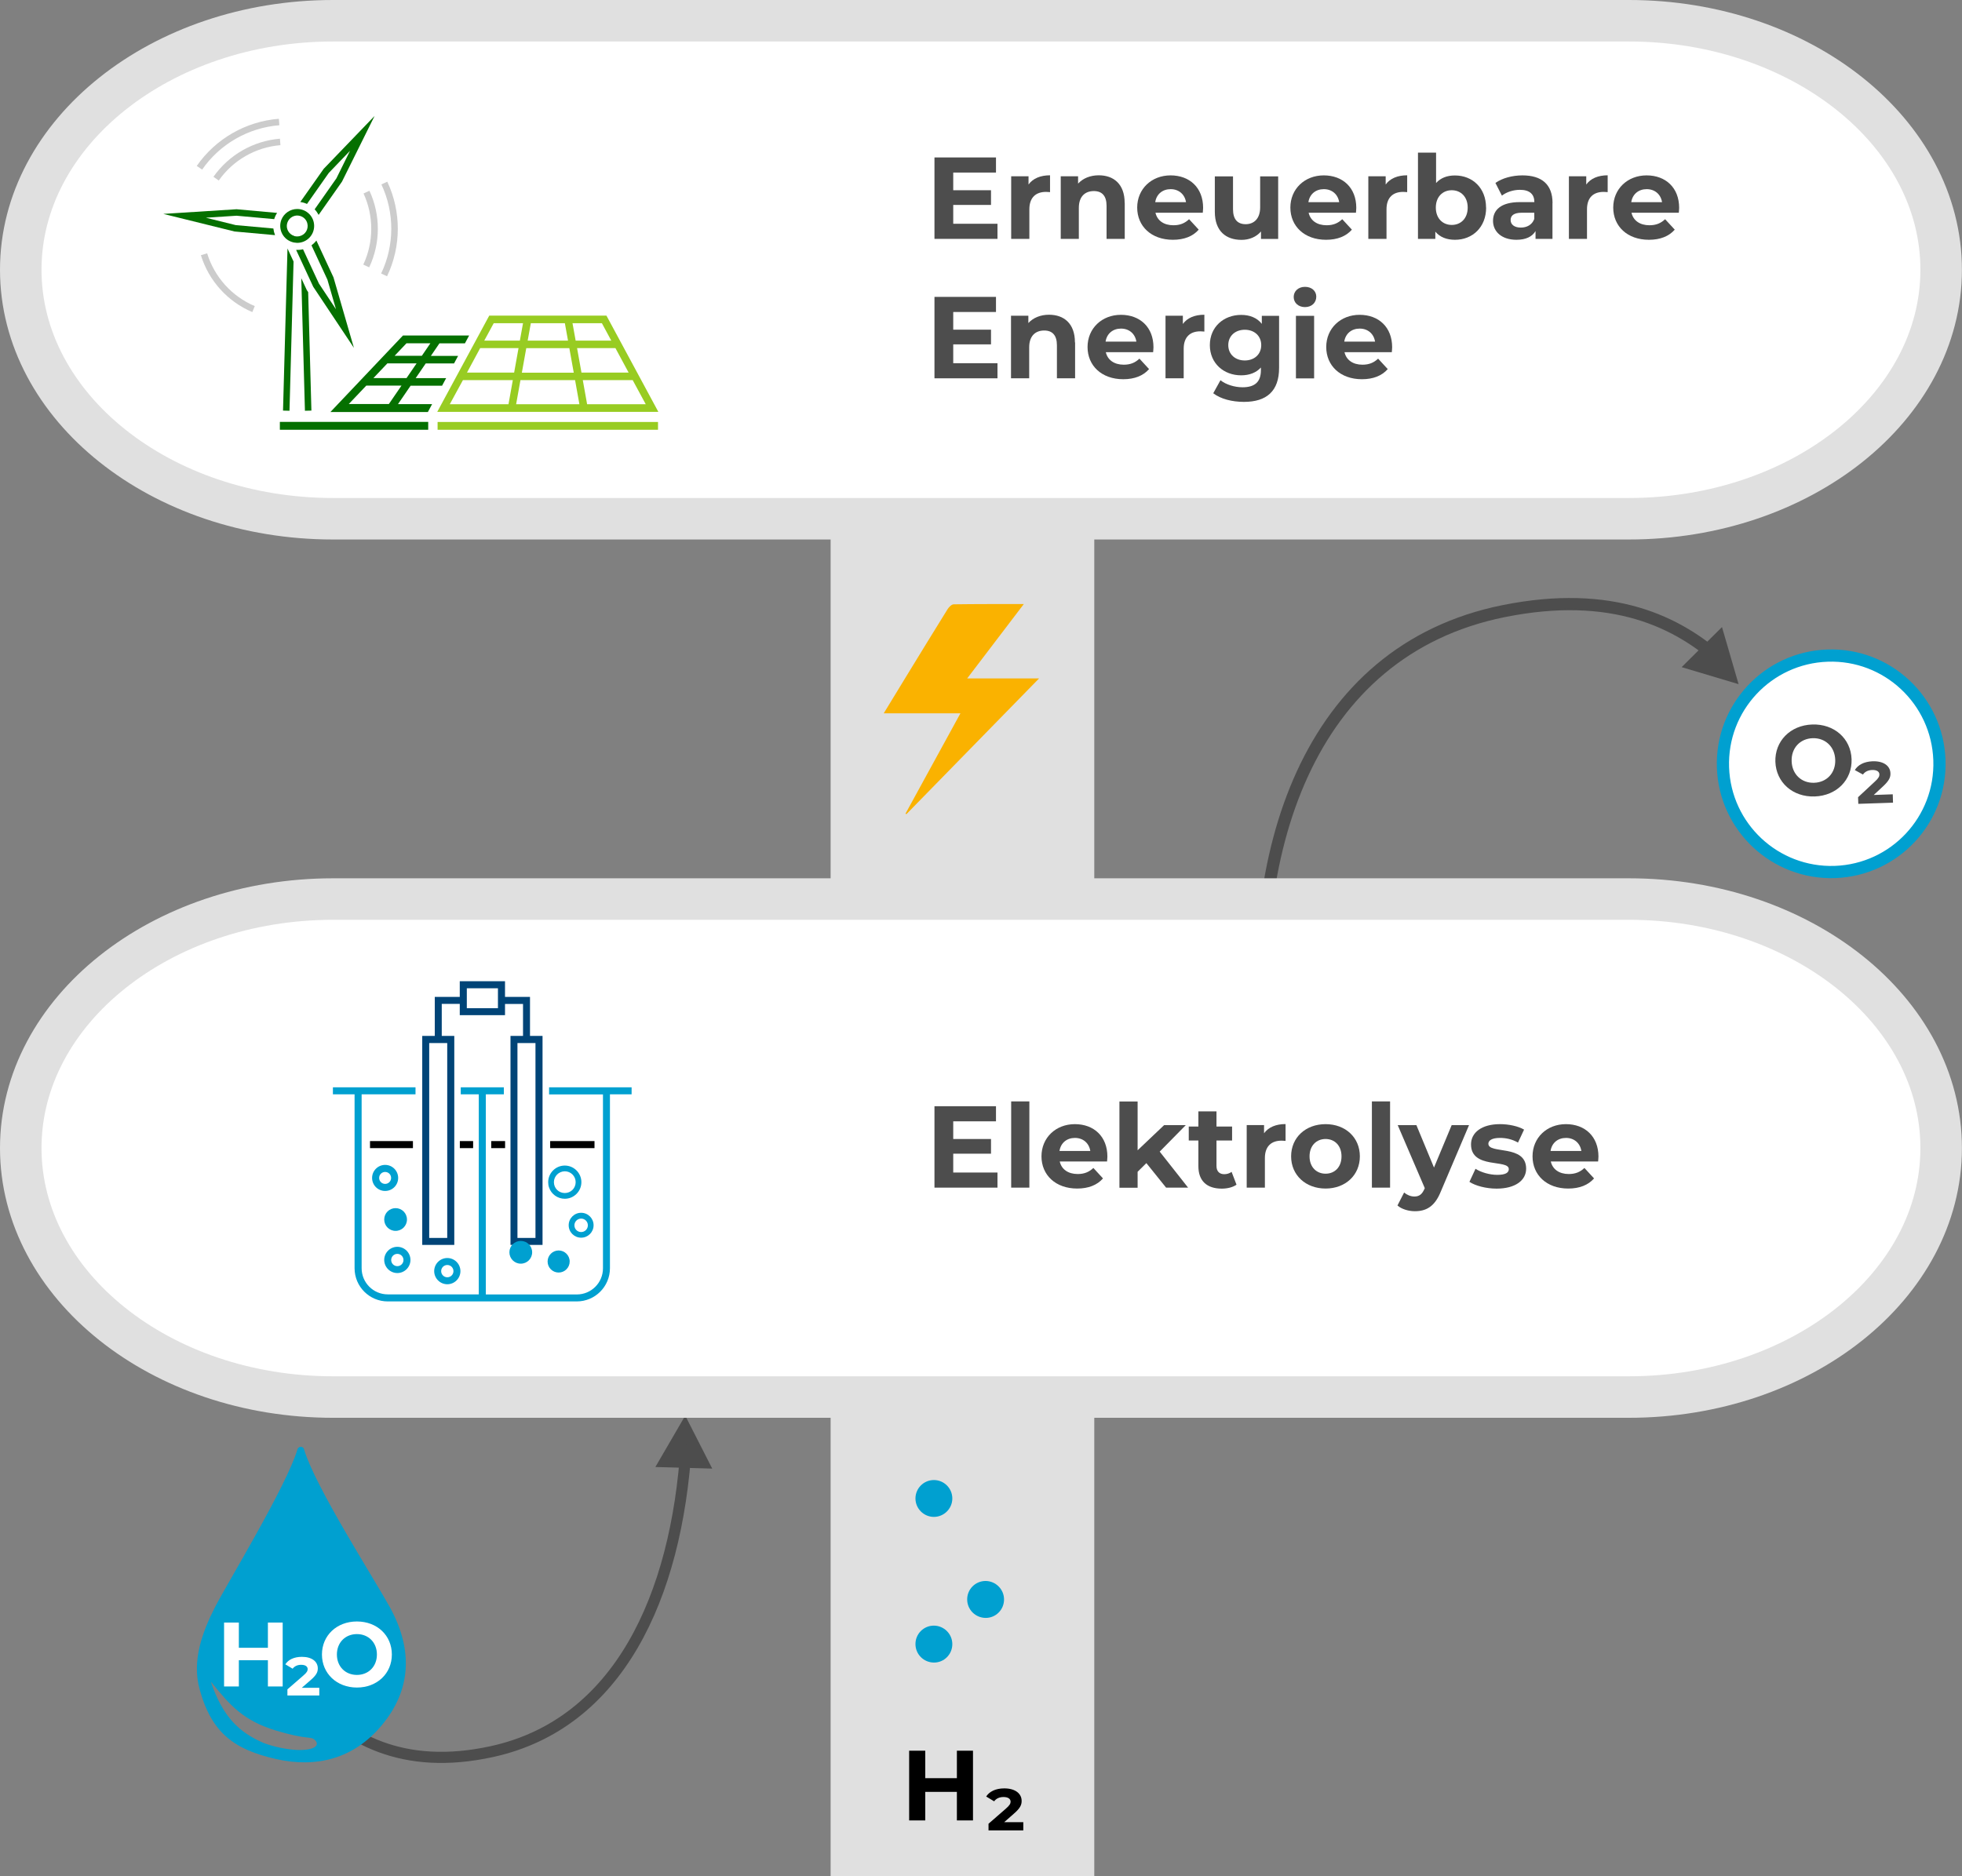 <?xml version="1.0" encoding="UTF-8"?>
<svg xmlns="http://www.w3.org/2000/svg" id="b" viewBox="0 0 236.33 226.06">
  <rect x="0" y="0" width="236.33" height="226.06" fill="#808080" stroke="none"/>
  <g id="c">
    <g id="d">
      <rect id="e" x="100.05" y="60.25" width="31.76" height="165.81" style="fill:#e0e0e0;"></rect>
      <g id="f">
        <path id="g" d="M207.53,79.82c-5.39-4.95-13.38-8.81-26.41-6.19-23.66,4.77-31.44,29.28-28.61,54.66" style="fill:none; stroke:#4d4d4d; stroke-width:1.47px;"></path>
        <path id="h" d="M207.42,75.55l2,6.88-6.86-2.05,4.86-4.83Z" style="fill:#4d4d4d;"></path>
        <path id="i" d="M221.02,105.06c7.2-.25,12.84-6.28,12.59-13.48s-6.28-12.84-13.48-12.59c-7.2.25-12.84,6.28-12.59,13.48.25,7.2,6.28,12.83,13.48,12.59" style="fill:#fff;"></path>
        <path id="j" d="M221.02,105.06c7.2-.25,12.84-6.28,12.59-13.48s-6.28-12.84-13.48-12.59c-7.2.25-12.84,6.28-12.59,13.48.25,7.2,6.28,12.83,13.48,12.59Z" style="fill:none; stroke:#00a0d0; stroke-width:1.47px;"></path>
        <g id="k" style="isolation:isolate;">
          <g style="isolation:isolate;">
            <path d="M213.85,91.79c-.08-2.49,1.79-4.41,4.44-4.5,2.64-.09,4.65,1.68,4.74,4.18.08,2.5-1.81,4.4-4.44,4.49-2.65.09-4.65-1.69-4.74-4.18ZM221.06,91.54c-.05-1.59-1.22-2.65-2.72-2.6-1.5.05-2.59,1.18-2.53,2.78.05,1.59,1.22,2.65,2.72,2.59,1.5-.05,2.59-1.18,2.53-2.77Z" style="fill:#4d4d4d;"></path>
          </g>
        </g>
        <g id="l" style="isolation:isolate;">
          <g style="isolation:isolate;">
            <path d="M227.99,95.7l.03,1.01-4.18.14-.03-.8,2.01-1.87c.47-.42.57-.66.56-.88-.01-.31-.28-.55-.88-.53-.49.02-.88.22-1.1.55l-.98-.54c.36-.6,1.08-1.02,2.15-1.06,1.31-.04,2.11.55,2.14,1.44.02.48-.14.88-.89,1.58l-1.12,1.04,2.29-.08Z" style="fill:#4d4d4d;"></path>
          </g>
        </g>
      </g>
      <path id="m" d="M2.5,32.78C2.5,16.24,19.38,2.78,40.12,2.78h156.08c20.75,0,37.62,13.46,37.62,30s-16.88,30-37.62,30H40.12c-20.75,0-37.62-13.46-37.62-30" style="fill:#fff;"></path>
      <path id="n" d="M2.5,32.5C2.5,15.96,19.38,2.5,40.12,2.5h156.08c20.75,0,37.62,13.46,37.62,30s-16.88,30-37.62,30H40.12c-20.75,0-37.62-13.46-37.62-30" style="fill:none; stroke:#e0e0e0; stroke-width:5px;"></path>
      <path id="o" d="M115.69,85.94h-9.24c.93-1.53,1.79-2.93,2.64-4.33,1.68-2.75,3.36-5.49,5.06-8.23.16-.25.48-.57.73-.57,2.73-.04,5.47-.03,8.44-.03l-6.82,8.96h8.66l-15.98,16.35-.11-.06c2.18-3.97,4.35-7.94,6.62-12.09" style="fill:#fab200;"></path>
      <path id="p" d="M112.49,178.32c-1.23,0-2.22,1-2.22,2.22s1,2.22,2.22,2.22,2.22-1,2.22-2.22c0-1.23-1-2.22-2.22-2.22" style="fill:#00a0d0;"></path>
      <path id="q" d="M112.49,195.86c-1.23,0-2.22.99-2.22,2.22,0,1.23.99,2.22,2.22,2.23s2.22-.99,2.22-2.22h0c0-1.23-1-2.22-2.22-2.23" style="fill:#00a0d0;"></path>
      <path id="r" d="M118.72,190.48c-1.23,0-2.22.99-2.22,2.22,0,1.23.99,2.22,2.22,2.23s2.22-.99,2.22-2.22h0c0-1.23-1-2.22-2.22-2.23" style="fill:#00a0d0;"></path>
      <g id="s" style="isolation:isolate;">
        <g style="isolation:isolate;">
          <path d="M117.2,210.93v8.4h-1.94v-3.44h-3.81v3.44h-1.94v-8.4h1.94v3.31h3.81v-3.31h1.94Z"></path>
        </g>
      </g>
      <g id="t" style="isolation:isolate;">
        <g style="isolation:isolate;">
          <path d="M123.26,219.52v1.01h-4.19v-.8l2.07-1.8c.48-.41.59-.64.59-.86,0-.31-.26-.56-.86-.56-.49,0-.89.19-1.12.52l-.96-.58c.38-.59,1.12-.98,2.18-.98,1.31,0,2.09.62,2.09,1.51,0,.48-.17.88-.95,1.55l-1.15,1.01h2.29Z"></path>
        </g>
      </g>
      <g id="u">
        <path id="v" d="M78.94,176.75l3.6-6.19,3.25,6.38-6.85-.19Z" style="fill:#4d4d4d;"></path>
        <path id="w" d="M37.11,204.37c4.59,5.04,11.33,9.04,22.17,6.66,15.16-3.33,22.23-18.53,23.38-36.94" style="fill:none; stroke:#4d4d4d; stroke-width:1.34px;"></path>
        <path id="x" d="M36.63,174.64c1.31,4.45,8.48,15.64,10.33,19,2.83,5.15,2.58,10.02-1.03,14.29-3.33,3.95-7.8,5.12-12.7,4-4.93-1.13-7.73-3.05-9.19-8.42-.93-3.4.29-6.8,1.86-9.88,1.44-2.81,8.62-14.59,9.93-19.01.06-.22.29-.35.51-.29.14.04.25.15.29.29M25.41,202.65c1.43,4.24,3.44,6.1,6.37,7.36,1.29.47,2.63.75,4,.83,2.33.07,2.75-.67,2.12-1.22-.54-.48-.77.05-4.63-1.11-4.01-1.21-5.58-3.08-7.83-5.85h-.02Z" style="fill:#00a0d0;"></path>
        <g id="y" style="isolation:isolate;">
          <g style="isolation:isolate;">
            <path d="M34.05,195.49v7.7h-1.78v-3.16h-3.5v3.16h-1.78v-7.7h1.78v3.04h3.5v-3.04h1.78Z" style="fill:#fff;"></path>
          </g>
        </g>
        <g id="z" style="isolation:isolate;">
          <g style="isolation:isolate;">
            <path d="M38.46,203.36v.92h-3.84v-.74l1.9-1.65c.44-.37.54-.58.54-.79,0-.29-.24-.52-.79-.52-.45,0-.81.18-1.02.47l-.88-.53c.35-.54,1.02-.9,2-.9,1.2,0,1.91.57,1.91,1.39,0,.44-.15.8-.87,1.42l-1.06.92h2.1Z" style="fill:#fff;"></path>
          </g>
        </g>
        <g id="aa" style="isolation:isolate;">
          <g style="isolation:isolate;">
            <path d="M38.78,199.34c0-2.29,1.78-3.98,4.21-3.98s4.21,1.68,4.21,3.98-1.79,3.98-4.21,3.98-4.21-1.69-4.21-3.98ZM45.4,199.34c0-1.46-1.03-2.46-2.41-2.46s-2.41,1-2.41,2.46,1.03,2.46,2.41,2.46,2.41-1,2.41-2.46Z" style="fill:#fff;"></path>
          </g>
        </g>
      </g>
      <g id="ab">
        <path id="ac" d="M2.5,138.09c0-16.54,16.88-30,37.62-30h156.08c20.75,0,37.62,13.46,37.62,30s-16.88,30-37.62,30H40.12c-20.75,0-37.62-13.46-37.62-30" style="fill:#fff;"></path>
        <path id="ad" d="M2.5,138.32c0-16.54,16.88-30,37.62-30h156.08c20.75,0,37.62,13.46,37.62,30s-16.88,30-37.62,30H40.12c-20.75,0-37.62-13.46-37.62-30" style="fill:none; stroke:#e0e0e0; stroke-width:5px;"></path>
        <g id="ae">
          <path id="af" d="M63.84,124.81v-4.7h-3.01v-1.89h-5.45v1.89h-3.01v4.7h-1.51v25.18h3.86v-25.18h-1.51v-3.86h2.17v1.36h5.45v-1.35h2.17v3.85h-1.51v25.18h3.86v-25.18h-1.51ZM53.87,131.01v18.14h-2.17v-23.48h2.17v5.35ZM59.98,120.96v.51h-3.75v-2.4h3.75v1.89h0ZM64.5,131.01v18.14h-2.17v-23.48h2.17v5.35Z" style="fill:#047;"></path>
          <rect id="ag" x="44.57" y="137.48" width="5.17" height=".85"></rect>
          <path id="ah" d="M55.39,137.48v.85h1.6v-.85h-1.6Z"></path>
          <path id="ai" d="M59.17,137.48v.85h1.67v-.85h-1.67Z"></path>
          <rect id="aj" x="66.27" y="137.48" width="5.34" height=".85"></rect>
          <path id="ak" d="M66.14,131.01v.85h6.49v20.95c0,1.74-1.41,3.15-3.15,3.15h-10.96v-24.11h2.17v-.85h-5.19v.85h2.17v24.1h-10.96c-1.74,0-3.15-1.41-3.15-3.15v-20.95h6.49v-.85h-9.95v.85h2.61v20.95c0,2.21,1.79,4,4,4h22.76c2.21,0,4-1.79,4-4v-20.95h2.61v-.85h-9.96Z" style="fill:#00a0d0;"></path>
          <path id="al" d="M46.28,146.93c0,.76.61,1.37,1.37,1.37s1.37-.61,1.37-1.37-.61-1.37-1.37-1.37h0c-.76,0-1.37.61-1.37,1.37" style="fill:#00a0d0;"></path>
          <path id="am" d="M61.36,150.88c0,.76.61,1.37,1.37,1.37s1.37-.61,1.37-1.37c0-.76-.61-1.37-1.37-1.37h0c-.76,0-1.37.61-1.37,1.37" style="fill:#00a0d0;"></path>
          <path id="an" d="M46.39,140.35c-.86,0-1.57.7-1.57,1.57s.7,1.57,1.57,1.57,1.57-.7,1.57-1.57h0c0-.86-.7-1.57-1.57-1.57M46.39,142.64c-.4,0-.72-.32-.72-.72,0-.4.32-.72.72-.72.4,0,.72.32.72.72,0,.4-.32.72-.72.72" style="fill:#00a0d0;"></path>
          <path id="ao" d="M47.86,153.38c.87,0,1.58-.71,1.58-1.58,0-.87-.71-1.58-1.58-1.58-.87,0-1.58.71-1.58,1.58,0,.87.71,1.58,1.58,1.58M47.86,151.07c.41,0,.74.33.74.74s-.33.74-.74.74-.74-.33-.74-.74.33-.74.74-.74h0" style="fill:#00a0d0;"></path>
          <path id="ap" d="M53.88,154.73c.87,0,1.58-.71,1.58-1.58s-.71-1.58-1.58-1.58-1.58.71-1.58,1.58h0c0,.87.71,1.58,1.58,1.58M53.88,152.41c.41,0,.74.33.74.74s-.33.74-.74.74-.74-.33-.74-.74.33-.74.74-.74h0" style="fill:#00a0d0;"></path>
          <path id="aq" d="M68.03,144.43c1.1,0,2-.9,2-2s-.9-2-2-2-2,.9-2,2c0,.22.03.43.1.63.27.82,1.04,1.37,1.9,1.37M68.03,141.12c.72,0,1.31.58,1.31,1.31s-.58,1.31-1.31,1.31-1.31-.58-1.31-1.31h0c0-.72.59-1.3,1.31-1.31" style="fill:#00a0d0;"></path>
          <path id="ar" d="M68.5,147.62c0,.83.67,1.5,1.5,1.5s1.5-.67,1.5-1.5-.67-1.5-1.5-1.5-1.5.67-1.5,1.5h0M70,146.82c.45,0,.81.36.81.81s-.36.81-.81.81-.81-.36-.81-.81h0c0-.44.36-.81.81-.81" style="fill:#00a0d0;"></path>
          <path id="as" d="M67.29,153.32c.74,0,1.33-.6,1.33-1.33,0-.74-.6-1.33-1.33-1.33-.73,0-1.33.6-1.33,1.33,0,.74.6,1.33,1.33,1.33" style="fill:#00a0d0;"></path>
        </g>
        <g id="at" style="isolation:isolate;">
          <g style="isolation:isolate;">
            <path d="M120.15,141.27v1.82h-7.59v-9.81h7.41v1.82h-5.15v2.13h4.55v1.77h-4.55v2.27h5.34Z" style="fill:#4d4d4d;"></path>
            <path d="M121.8,132.7h2.19v10.39h-2.19v-10.39Z" style="fill:#4d4d4d;"></path>
            <path d="M133.35,139.94h-5.7c.21.94,1.01,1.51,2.16,1.51.8,0,1.37-.24,1.89-.73l1.16,1.26c-.7.8-1.75,1.22-3.11,1.22-2.61,0-4.3-1.64-4.3-3.88s1.72-3.88,4.02-3.88,3.92,1.49,3.92,3.91c0,.17-.03.41-.04.59ZM127.62,138.67h3.71c-.15-.95-.87-1.57-1.85-1.57s-1.71.6-1.86,1.57Z" style="fill:#4d4d4d;"></path>
            <path d="M138.08,140.14l-1.05,1.04v1.92h-2.19v-10.39h2.19v5.88l3.19-3.03h2.61l-3.14,3.19,3.42,4.34h-2.65l-2.38-2.96Z" style="fill:#4d4d4d;"></path>
            <path d="M148.95,142.73c-.45.32-1.11.48-1.78.48-1.78,0-2.82-.91-2.82-2.7v-3.1h-1.16v-1.68h1.16v-1.83h2.18v1.83h1.88v1.68h-1.88v3.07c0,.64.35.99.94.99.32,0,.64-.1.88-.28l.59,1.54Z" style="fill:#4d4d4d;"></path>
            <path d="M154.85,135.44v2.02c-.18-.01-.32-.03-.49-.03-1.2,0-2,.66-2,2.1v3.56h-2.19v-7.54h2.09v.99c.53-.73,1.43-1.11,2.59-1.11Z" style="fill:#4d4d4d;"></path>
            <path d="M155.52,139.32c0-2.27,1.75-3.88,4.15-3.88s4.13,1.61,4.13,3.88-1.74,3.88-4.13,3.88-4.15-1.61-4.15-3.88ZM161.59,139.32c0-1.3-.83-2.09-1.92-2.09s-1.93.79-1.93,2.09.84,2.09,1.93,2.09,1.92-.78,1.92-2.09Z" style="fill:#4d4d4d;"></path>
            <path d="M165.25,132.7h2.19v10.39h-2.19v-10.39Z" style="fill:#4d4d4d;"></path>
            <path d="M176.95,135.56l-3.4,8c-.73,1.82-1.77,2.37-3.12,2.37-.77,0-1.61-.25-2.1-.69l.8-1.56c.34.29.8.48,1.23.48.6,0,.94-.27,1.23-.94l.03-.07-3.26-7.59h2.25l2.12,5.11,2.13-5.11h2.1Z" style="fill:#4d4d4d;"></path>
            <path d="M177,142.39l.73-1.57c.67.43,1.7.73,2.62.73,1.01,0,1.39-.27,1.39-.69,0-1.23-4.55.03-4.55-2.98,0-1.43,1.29-2.44,3.49-2.44,1.04,0,2.19.24,2.9.66l-.73,1.56c-.74-.42-1.48-.56-2.17-.56-.98,0-1.4.31-1.4.7,0,1.29,4.55.04,4.55,3.01,0,1.4-1.3,2.4-3.56,2.4-1.28,0-2.56-.35-3.26-.81Z" style="fill:#4d4d4d;"></path>
            <path d="M192.5,139.94h-5.7c.21.94,1.01,1.51,2.16,1.51.8,0,1.37-.24,1.89-.73l1.16,1.26c-.7.8-1.75,1.22-3.11,1.22-2.61,0-4.3-1.64-4.3-3.88s1.72-3.88,4.02-3.88,3.92,1.49,3.92,3.91c0,.17-.03.41-.04.59ZM186.77,138.67h3.71c-.15-.95-.87-1.57-1.85-1.57s-1.71.6-1.86,1.57Z" style="fill:#4d4d4d;"></path>
          </g>
        </g>
      </g>
      <g id="au">
        <g id="av">
          <g id="aw">
            <path id="ax" d="M73.05,38.03h-14.12l-6.26,11.59h26.63l-6.25-11.59M69.9,38.94h2.6c.24.44.91,1.68,1.13,2.1h-4.29l-.2-1.11-.18-.99h.94ZM63.93,38.94h4.11c.09.52.28,1.58.38,2.1h-4.86c.09-.52.28-1.58.38-2.1M68.58,41.95l.53,2.95h-6.25l.53-2.95h5.19ZM58.68,40.4l.79-1.46h3.53c-.09.52-.28,1.58-.38,2.1h-4.29l.35-.64ZM61.25,48.7h-7.06v-.02s1.57-2.88,1.57-2.88h6.01c-.12.65-.41,2.27-.52,2.9M56.25,44.89l1.59-2.95h4.62l-.53,2.95h-5.68ZM62.17,48.7l.52-2.9h6.58l.52,2.9h-7.63ZM69.51,41.94h4.62l1.59,2.95h-5.68l-.53-2.95ZM70.72,48.7l-.52-2.9h6.01l1.57,2.9h-7.05Z" style="fill:#98cc22;"></path>
            <rect id="ay" x="52.71" y="50.84" width="26.55" height=".94" style="fill:#98cc22;"></rect>
            <path id="az" d="M39.79,49.64h11.75l.51-.95h-4.11l1.52-2.22h3.79l.49-.91h-3.67l1.21-1.77h3.41l.49-.91h-3.28l1.03-1.51h3.07l.51-.95h-7.97l-8.76,9.24ZM46.84,48.68h-4.83l2.11-2.22h4.24l-1.52,2.22ZM48.97,45.55h-3.99l1.68-1.77h3.52l-1.21,1.77ZM51.84,41.36l-1.03,1.51h-3.28l1.43-1.51h2.88Z" style="fill:#057000;"></path>
            <path id="ba" d="M33.71,50.83v.95h17.87v-.95h-17.87Z" style="fill:#057000;"></path>
            <path id="bb" d="M36.97,34.98l-.68-1.46.44,15.97.78-.02-.39-14.27-.15-.23Z" style="fill:#057000;"></path>
            <path id="bc" d="M34.63,29.92l-.54,19.55.78.02s.49-17.98.49-17.98c-.18-.4-.56-1.19-.74-1.59" style="fill:#057000;"></path>
            <path id="bd" d="M38.11,28.98c-.17.22-.37.41-.59.58l1.92,4.14,1.03,3.56-2.05-3.09-1.92-4.14c-.27.07-.55.09-.83.08l2.06,4.44,4.9,7.36-2.46-8.49-2.06-4.44Z" style="fill:#057000;"></path>
            <path id="be" d="M36.98,24.57l2.62-3.73,2.56-2.67-1.64,3.32-2.62,3.73c.19.2.35.43.48.67l2.81-4,3.93-7.92-6.13,6.37-2.82,4c.28.04.55.11.8.23" style="fill:#057000;"></path>
            <path id="bf" d="M28.49,25.21l-8.82.56,8.58,2.12,4.88.44c-.1-.26-.17-.53-.2-.8l-4.54-.41-3.59-.89,3.69-.24,4.54.41c.08-.27.19-.52.35-.75l-4.88-.44" style="fill:#057000;"></path>
            <path id="bg" d="M35.8,29.26c1.13,0,2.04-.91,2.04-2.04,0-1.13-.91-2.04-2.04-2.04-.84,0-1.6.52-1.91,1.3-.4,1.06.12,2.24,1.18,2.64.23.09.47.13.72.14M35.45,28.43c-.67-.2-1.05-.9-.85-1.56.2-.67.9-1.05,1.56-.85.43.13.76.47.86.9.17.68-.24,1.36-.92,1.53-.22.05-.44.05-.66-.01" style="fill:#057000;"></path>
            <path id="bh" d="M46.62,33.29l-.71-.34c1.62-3.39,1.63-7.33.03-10.73l.71-.33c1.7,3.61,1.69,7.8-.03,11.4" style="fill:#ccc;"></path>
            <path id="bi" d="M44.47,32.21l-.71-.33c1.27-2.71,1.28-5.85.03-8.57l.71-.33c1.36,2.93,1.35,6.31-.03,9.23" style="fill:#ccc;"></path>
            <path id="bj" d="M24.34,20.43l-.64-.44c2.28-3.28,5.91-5.36,9.89-5.68l.06.78c-3.74.3-7.16,2.26-9.3,5.34" style="fill:#ccc;"></path>
            <path id="bk" d="M26.35,21.75l-.64-.45c1.86-2.64,4.79-4.32,8.01-4.59l.06.78c-2.99.25-5.71,1.81-7.43,4.26" style="fill:#ccc;"></path>
            <path id="bl" d="M30.39,37.6c-2.97-1.26-5.24-3.77-6.19-6.85l.75-.23c.88,2.86,2.98,5.19,5.74,6.36l-.3.72Z" style="fill:#ccc;"></path>
          </g>
        </g>
      </g>
      <g id="bm">
        <g id="bn" style="isolation:isolate;">
          <g style="isolation:isolate;">
            <path d="M120.15,26.96v1.82h-7.59v-9.81h7.41v1.82h-5.15v2.13h4.55v1.77h-4.55v2.27h5.34Z" style="fill:#4d4d4d;"></path>
            <path d="M126.48,21.13v2.02c-.18-.01-.32-.03-.49-.03-1.2,0-2,.66-2,2.1v3.56h-2.19v-7.54h2.09v.99c.53-.73,1.43-1.11,2.59-1.11Z" style="fill:#4d4d4d;"></path>
            <path d="M135.48,24.47v4.31h-2.19v-3.98c0-1.22-.56-1.78-1.53-1.78-1.05,0-1.81.64-1.81,2.03v3.73h-2.18v-7.54h2.09v.88c.59-.64,1.47-1,2.49-1,1.78,0,3.12,1.04,3.12,3.33Z" style="fill:#4d4d4d;"></path>
            <path d="M144.88,25.63h-5.7c.21.94,1.01,1.51,2.16,1.51.8,0,1.37-.24,1.89-.73l1.16,1.26c-.7.8-1.75,1.22-3.11,1.22-2.61,0-4.3-1.64-4.3-3.88s1.72-3.88,4.02-3.88,3.92,1.49,3.92,3.91c0,.17-.03.41-.04.59ZM139.15,24.36h3.71c-.15-.95-.87-1.57-1.85-1.57s-1.71.6-1.86,1.57Z" style="fill:#4d4d4d;"></path>
            <path d="M153.96,21.25v7.54h-2.07v-.9c-.57.66-1.41,1.01-2.34,1.01-1.89,0-3.22-1.06-3.22-3.39v-4.26h2.19v3.94c0,1.26.56,1.82,1.53,1.82s1.74-.64,1.74-2.03v-3.73h2.19Z" style="fill:#4d4d4d;"></path>
            <path d="M163.33,25.63h-5.7c.21.94,1.01,1.51,2.16,1.51.8,0,1.37-.24,1.89-.73l1.16,1.26c-.7.8-1.75,1.22-3.11,1.22-2.61,0-4.3-1.64-4.3-3.88s1.72-3.88,4.02-3.88,3.92,1.49,3.92,3.91c0,.17-.03.41-.04.59ZM157.6,24.36h3.71c-.15-.95-.87-1.57-1.85-1.57s-1.71.6-1.86,1.57Z" style="fill:#4d4d4d;"></path>
            <path d="M169.5,21.13v2.02c-.18-.01-.32-.03-.49-.03-1.2,0-2,.66-2,2.1v3.56h-2.19v-7.54h2.09v.99c.53-.73,1.43-1.11,2.59-1.11Z" style="fill:#4d4d4d;"></path>
            <path d="M179.01,25.01c0,2.37-1.64,3.88-3.75,3.88-1.01,0-1.82-.32-2.37-.98v.87h-2.09v-10.39h2.18v3.66c.56-.62,1.33-.91,2.27-.91,2.12,0,3.75,1.51,3.75,3.88ZM176.79,25.01c0-1.3-.83-2.09-1.92-2.09s-1.92.79-1.92,2.09.83,2.09,1.92,2.09,1.92-.78,1.92-2.09Z" style="fill:#4d4d4d;"></path>
            <path d="M187,24.48v4.3h-2.04v-.94c-.41.69-1.19,1.05-2.3,1.05-1.77,0-2.82-.98-2.82-2.28s.94-2.26,3.24-2.26h1.74c0-.94-.56-1.48-1.74-1.48-.8,0-1.62.27-2.17.7l-.78-1.53c.83-.59,2.05-.91,3.25-.91,2.3,0,3.63,1.06,3.63,3.35ZM184.81,26.4v-.77h-1.5c-1.02,0-1.35.38-1.35.88,0,.55.46.91,1.23.91.73,0,1.36-.34,1.61-1.02Z" style="fill:#4d4d4d;"></path>
            <path d="M193.65,21.13v2.02c-.18-.01-.32-.03-.49-.03-1.21,0-2,.66-2,2.1v3.56h-2.18v-7.54h2.09v.99c.53-.73,1.43-1.11,2.59-1.11Z" style="fill:#4d4d4d;"></path>
            <path d="M202.22,25.63h-5.7c.21.94,1.01,1.51,2.16,1.51.8,0,1.37-.24,1.89-.73l1.16,1.26c-.7.8-1.75,1.22-3.11,1.22-2.61,0-4.3-1.64-4.3-3.88s1.72-3.88,4.02-3.88,3.92,1.49,3.92,3.91c0,.17-.03.41-.04.59ZM196.49,24.36h3.71c-.15-.95-.87-1.57-1.85-1.57s-1.71.6-1.86,1.57Z" style="fill:#4d4d4d;"></path>
          </g>
        </g>
        <g id="bo" style="isolation:isolate;">
          <g style="isolation:isolate;">
            <path d="M120.15,43.76v1.82h-7.59v-9.81h7.41v1.82h-5.15v2.13h4.55v1.77h-4.55v2.27h5.34Z" style="fill:#4d4d4d;"></path>
            <path d="M129.5,41.27v4.31h-2.19v-3.98c0-1.22-.56-1.78-1.53-1.78-1.05,0-1.81.64-1.81,2.03v3.73h-2.19v-7.54h2.09v.88c.59-.64,1.47-1,2.49-1,1.78,0,3.12,1.04,3.12,3.33Z" style="fill:#4d4d4d;"></path>
            <path d="M138.9,42.43h-5.7c.21.94,1.01,1.51,2.16,1.51.8,0,1.37-.24,1.89-.73l1.16,1.26c-.7.8-1.75,1.22-3.11,1.22-2.61,0-4.3-1.64-4.3-3.88s1.72-3.88,4.02-3.88,3.92,1.49,3.92,3.91c0,.17-.03.41-.04.59ZM133.17,41.16h3.71c-.15-.95-.87-1.57-1.85-1.57s-1.71.6-1.86,1.57Z" style="fill:#4d4d4d;"></path>
            <path d="M145.07,37.93v2.02c-.18-.01-.32-.03-.49-.03-1.2,0-2,.66-2,2.1v3.56h-2.19v-7.54h2.09v.99c.53-.73,1.43-1.11,2.59-1.11Z" style="fill:#4d4d4d;"></path>
            <path d="M154.07,38.05v6.28c0,2.8-1.51,4.09-4.23,4.09-1.43,0-2.81-.35-3.7-1.04l.87-1.57c.64.52,1.69.85,2.66.85,1.54,0,2.21-.7,2.21-2.06v-.32c-.57.63-1.4.94-2.38.94-2.09,0-3.77-1.44-3.77-3.64s1.68-3.64,3.77-3.64c1.05,0,1.92.35,2.49,1.08v-.97h2.07ZM151.92,41.58c0-1.11-.83-1.85-1.98-1.85s-1.99.74-1.99,1.85.84,1.85,1.99,1.85,1.98-.74,1.98-1.85Z" style="fill:#4d4d4d;"></path>
            <path d="M155.83,35.78c0-.69.55-1.22,1.36-1.22s1.36.5,1.36,1.18c0,.73-.55,1.26-1.36,1.26s-1.36-.53-1.36-1.22ZM156.1,38.05h2.19v7.54h-2.19v-7.54Z" style="fill:#4d4d4d;"></path>
            <path d="M167.65,42.43h-5.7c.21.94,1.01,1.51,2.16,1.51.8,0,1.37-.24,1.89-.73l1.16,1.26c-.7.8-1.75,1.22-3.11,1.22-2.61,0-4.3-1.64-4.3-3.88s1.72-3.88,4.02-3.88,3.92,1.49,3.92,3.91c0,.17-.03.41-.04.59ZM161.92,41.16h3.71c-.15-.95-.87-1.57-1.85-1.57s-1.71.6-1.86,1.57Z" style="fill:#4d4d4d;"></path>
          </g>
        </g>
      </g>
    </g>
  </g>
</svg>

